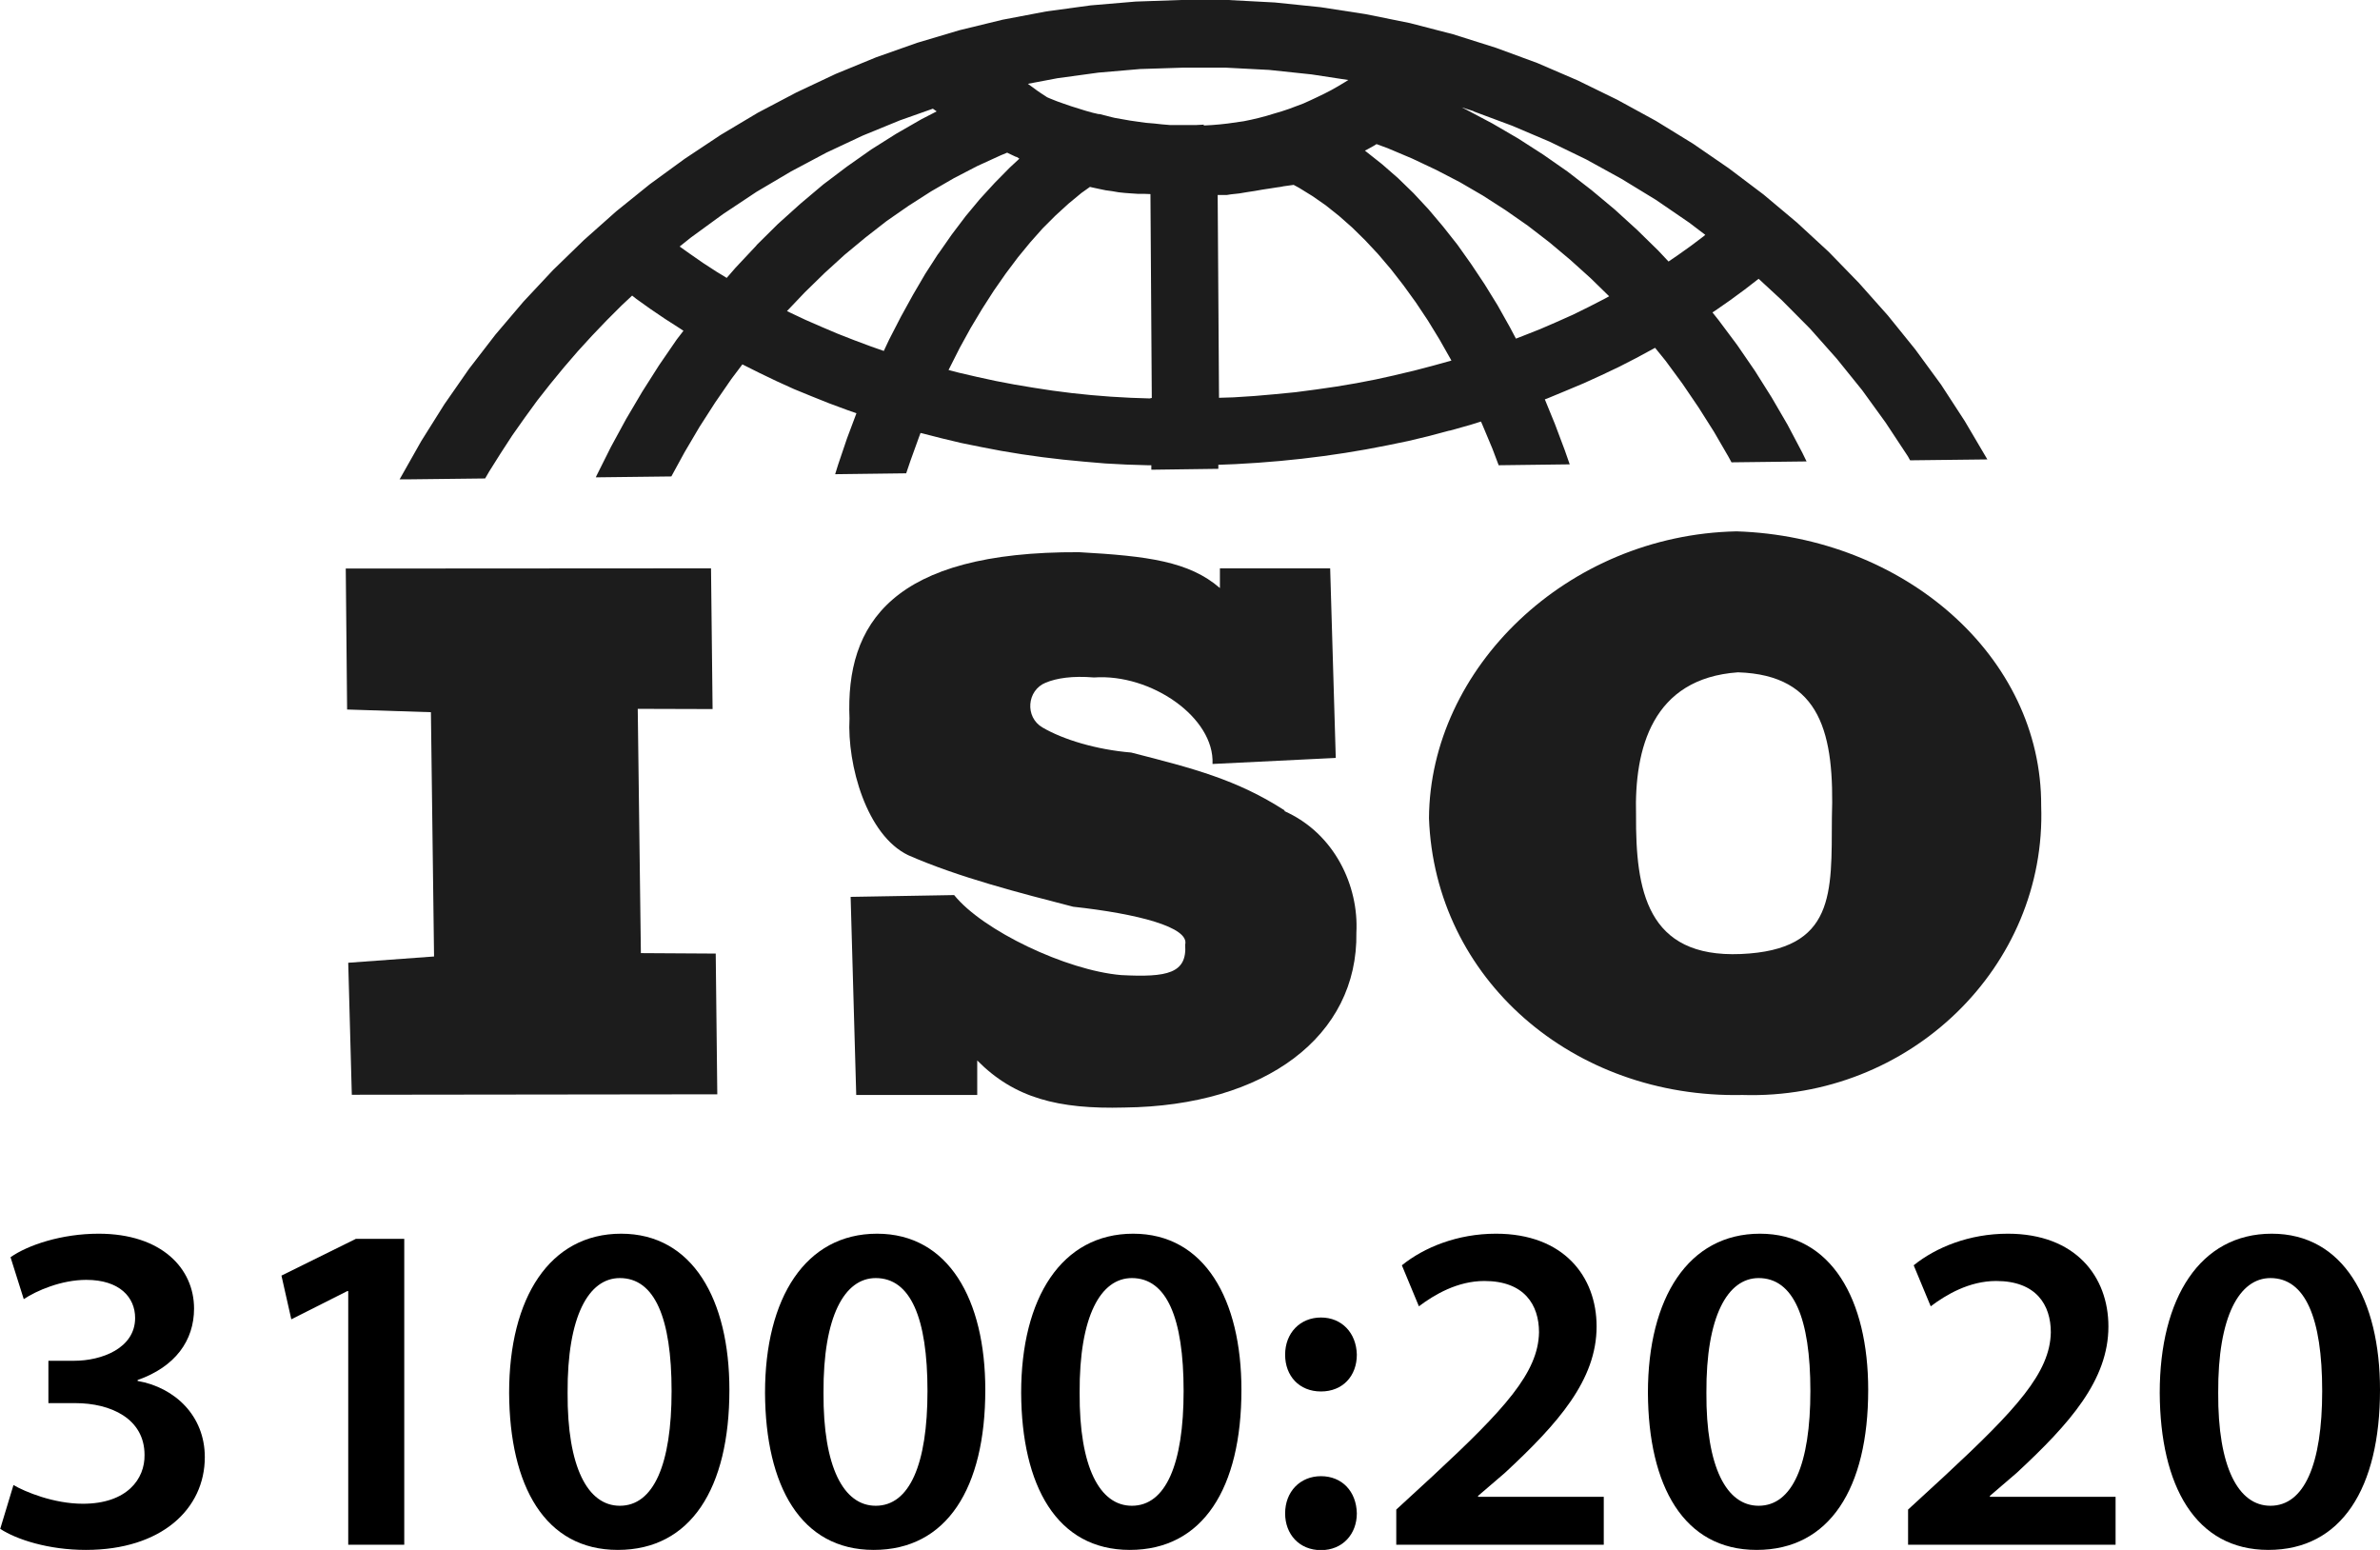 <?xml version="1.0" encoding="UTF-8"?>
<svg id="Layer_1" data-name="Layer 1" xmlns="http://www.w3.org/2000/svg" viewBox="0 0 106.21 69.16">
  <defs>
    <style>
      .cls-1 {
        fill: #1c1c1c;
        fill-rule: evenodd;
      }
    </style>
  </defs>
  <g>
    <path class="cls-1" d="m77.49,23.71c-7.57.16-13.68,6.12-13.72,12.8.26,7.17,6.42,12.51,13.99,12.35,7.46.23,13.58-5.73,13.33-12.9.03-6.68-6.13-12.01-13.59-12.25Zm4.26,12.79c-.02,3.34.17,5.89-4.06,6.07-4.22.18-4.7-2.87-4.68-6.21-.08-2.95.72-6.09,4.55-6.36,3.73.12,4.31,2.77,4.19,6.5Z"/>
    <polygon class="cls-1" points="28.6 42.53 28.46 31.63 31.8 31.64 31.73 25.36 15.43 25.37 15.49 31.66 19.23 31.78 19.37 42.68 15.54 42.96 15.7 48.85 32.01 48.83 31.94 42.55 28.6 42.53"/>
    <path class="cls-1" d="m57.34,36.17c-2.15-1.39-4.12-1.89-6.86-2.59-1.56-.13-3.04-.58-3.96-1.12-.79-.46-.7-1.66.15-2,.49-.2,1.18-.31,2.15-.23,2.55-.18,5.39,1.79,5.29,3.86l5.5-.27-.25-8.46h-4.92v.88c-1.37-1.19-3.23-1.43-6.28-1.6-8.35-.04-10.43,3.19-10.25,7.42-.11,2.06.76,5.21,2.62,6.1,2.25.99,5,1.69,7.36,2.3,2.85.31,5.2.91,5,1.69.09,1.28-.79,1.47-2.86,1.36-2.45-.21-6.18-1.99-7.45-3.57l-4.62.08.25,8.84h5.4s0-1.54,0-1.54c1.66,1.68,3.62,2.18,6.57,2.1,6.29-.07,10.43-3.19,10.35-7.81.11-2.06-.96-4.42-3.22-5.42Z"/>
    <path class="cls-1" d="m64.72,19.21l.89-.25.48-.15.07.16.44,1.05.28.74,3.17-.04-.22-.63-.44-1.17-.45-1.1.11-.04.82-.34.81-.34.79-.36.78-.37.76-.39.74-.4.11-.06.47.58.75,1.02.72,1.06.69,1.09.65,1.12.13.24,3.35-.04-.19-.39-.66-1.25-.71-1.22-.75-1.19-.79-1.15-.83-1.11-.27-.34.14-.09.66-.46.64-.47.62-.48,1.04.96,1.26,1.27,1.19,1.34,1.13,1.4,1.05,1.45.99,1.5.1.18,3.45-.04-.02-.03-.99-1.68-1.06-1.63-1.15-1.57-1.22-1.51-1.29-1.45-1.35-1.39-1.42-1.31-1.49-1.25-1.55-1.17-1.6-1.1-1.66-1.02-1.72-.94-1.76-.86-1.81-.78-1.85-.68-1.9-.6-1.93-.5-1.98-.4-2.01-.31-2.04-.21L54.8,0h-2.1s0,0,0,0l-2.02.07-2.01.17-1.98.27-1.95.37-1.93.47-1.88.56-1.84.65-1.8.74-1.76.83-1.71.9-1.66.99-1.61,1.07-1.55,1.13-1.5,1.21-1.44,1.28-1.38,1.34-1.32,1.41-1.25,1.47-1.18,1.53-1.1,1.58-1.03,1.64-.95,1.68-.02.03h.36s0,0,0,0l3.46-.04.18-.31.51-.81.52-.8.55-.78.56-.77.59-.75.6-.73.62-.72.64-.7.66-.69.66-.66.47-.44.19.15.63.45.65.44.67.43.15.1-.3.39-.79,1.15-.75,1.18-.72,1.22-.68,1.25-.64,1.28-.03.07,3.37-.04.59-1.08.66-1.12.7-1.09.73-1.06.49-.65.04.02.74.37.75.36.77.35.78.32.8.32.81.3.4.14-.42,1.12-.4,1.18-.13.42,3.17-.04.19-.56.39-1.08.06-.16.09.02.86.22.88.21.89.18.89.17.91.15.92.13.93.11.93.09.94.08.94.05.96.03h.16s0,.2,0,.2l2.99-.04v-.18s.77-.03.77-.03l.99-.06.99-.08.98-.1.97-.12.96-.14.95-.16.94-.18.92-.19.92-.22.9-.24Zm1.04-14.24l1.72.64,1.67.71,1.63.79,1.58.87,1.54.94,1.49,1.02.71.54-.07.06-.57.43-.59.42-.41.28-.45-.48-.96-.94-1-.91-1.03-.86-1.06-.82-1.09-.76-1.12-.72-1.15-.67-1.17-.62-.2-.1.53.17Zm-4.73,1.69l.27-.15.13-.08.49.18,1.09.46,1.08.51,1.06.55,1.03.6,1.01.65.99.69.96.74.93.78.91.82.83.81-.2.11-.7.36-.71.35-.74.33-.74.32-.76.3-.31.12-.27-.51-.55-.98-.58-.94-.6-.9-.61-.86-.64-.81-.65-.77-.67-.72-.69-.67-.71-.62-.72-.57-.05-.04.12-.06Zm-27.27,4.29l-.93.99-.4.46-.46-.28-.6-.39-.59-.41-.45-.32.5-.4,1.44-1.05,1.49-.99,1.54-.91,1.58-.84,1.62-.76,1.66-.68,1.47-.52.17.12-.68.35-1.13.65-1.11.7-1.08.76-1.06.8-1.02.86-1,.9-.96.95Zm8.11.37l-.58.9-.55.94-.54.98-.52,1.01-.24.51-.57-.2-.75-.28-.74-.29-.73-.31-.71-.31-.7-.33-.12-.06.79-.83.88-.86.9-.82.93-.77.95-.74.98-.68,1-.64,1.02-.59,1.04-.54,1.05-.48.29-.12.03.02.36.17h.03s.12.08.12.08l-.43.4-.67.68-.66.72-.64.77-.62.82-.6.86Zm9.48,6.46l-.89-.03-.89-.05-.87-.07-.87-.09-.86-.11-.85-.13-.84-.14-.84-.16-.83-.18-.82-.19-.46-.12.03-.06.47-.93.49-.89.51-.85.52-.81.53-.76.54-.72.55-.67.56-.63.57-.57.58-.53.58-.48.38-.27.13.03.28.06.29.06.29.04.29.05.29.03.28.02.3.02h.29s.26.01.26.01l.06,9.1h-.07Zm2.38-12.22l-.37.02h-.38s-.37,0-.37,0h-.38s-.36-.03-.36-.03l-.37-.04-.36-.03-.36-.05-.35-.05-.34-.06-.34-.06-.13-.03-.27-.07-.28-.07h-.05s-.26-.06-.26-.06l-.32-.09-.32-.1-.32-.1-.32-.11-.31-.11-.3-.12-.14-.06-.06-.04-.2-.13-.19-.13-.19-.14-.22-.16,1.32-.25,1.83-.25,1.86-.16,1.88-.06h.02s1.94,0,1.94,0l1.92.1,1.89.2,1.64.25-.16.1-.3.18-.3.17-.31.16-.31.15-.32.15-.31.14-.32.12-.32.12-.33.11-.34.1-.33.1-.34.09-.34.08-.34.07-.35.05-.35.05-.36.04-.36.03-.37.02Zm8.53,11.18l-.86.19-.88.17-.89.15-.9.13-.91.12-.92.09-.92.08-.93.06-.65.02-.06-9.05h.06s.17,0,.17,0h.18s.19-.03.19-.03l.19-.02.18-.02.18-.03.18-.03.33-.05.34-.06.33-.05.32-.05.15-.02.15-.03.15-.02.14-.02.15-.02h0s.24.13.24.13l.6.37.59.41.59.47.59.52.58.57.58.62.57.67.56.72.55.76.54.81.52.85.51.9.02.04-.83.23-.84.22-.85.2Z"/>
  </g>
  <g>
    <path d="m.59,66.26c.53.31,1.81.84,3.11.84,1.97,0,2.77-1.11,2.75-2.18,0-1.62-1.51-2.31-3.09-2.31h-1.2v-1.89h1.16c1.2,0,2.71-.55,2.71-1.91,0-.92-.69-1.7-2.18-1.7-1.11,0-2.22.48-2.79.86l-.59-1.87c.78-.55,2.29-1.05,3.93-1.05,2.81,0,4.26,1.55,4.26,3.34,0,1.43-.84,2.6-2.52,3.19v.04c1.66.29,3,1.55,3,3.4,0,2.31-1.93,4.14-5.31,4.14-1.66,0-3.09-.46-3.82-.94l.59-1.95Z"/>
    <path d="m15.54,57.61h-.04l-2.5,1.26-.44-1.95,3.32-1.64h2.16v13.65h-2.5v-11.32Z"/>
    <path d="m32.55,62.02c0,4.39-1.72,7.14-4.98,7.14s-4.83-2.86-4.85-7.01c0-4.24,1.81-7.1,5-7.1s4.83,2.94,4.83,6.97Zm-7.22.13c-.02,3.32.9,5.04,2.33,5.04,1.51,0,2.31-1.85,2.31-5.12s-.76-5.04-2.31-5.04c-1.39,0-2.35,1.7-2.33,5.12Z"/>
    <path d="m43.97,62.02c0,4.39-1.72,7.14-4.98,7.14s-4.83-2.86-4.85-7.01c0-4.24,1.81-7.1,5-7.1s4.83,2.94,4.83,6.97Zm-7.22.13c-.02,3.32.9,5.04,2.33,5.04,1.51,0,2.31-1.85,2.31-5.12s-.76-5.04-2.31-5.04c-1.39,0-2.35,1.7-2.33,5.12Z"/>
    <path d="m55.4,62.02c0,4.39-1.72,7.14-4.98,7.14s-4.83-2.86-4.85-7.01c0-4.24,1.81-7.1,5-7.1s4.83,2.94,4.83,6.97Zm-7.22.13c-.02,3.32.9,5.04,2.33,5.04,1.51,0,2.31-1.85,2.31-5.12s-.76-5.04-2.31-5.04c-1.39,0-2.35,1.7-2.33,5.12Z"/>
    <path d="m57.35,60.45c0-.97.67-1.66,1.6-1.66s1.58.69,1.6,1.66c0,.95-.63,1.64-1.6,1.64s-1.6-.69-1.6-1.64Zm0,7.08c0-.97.67-1.66,1.6-1.66s1.58.67,1.6,1.66c0,.92-.63,1.64-1.6,1.64s-1.6-.71-1.6-1.64Z"/>
    <path d="m62.31,68.93v-1.57l1.62-1.49c3.21-2.98,4.72-4.62,4.75-6.42,0-1.22-.65-2.29-2.44-2.29-1.2,0-2.23.61-2.92,1.13l-.76-1.83c.99-.8,2.48-1.41,4.2-1.41,3.02,0,4.49,1.91,4.49,4.14,0,2.39-1.72,4.33-4.09,6.53l-1.2,1.03v.04h5.61v2.14h-9.26Z"/>
    <path d="m83.37,62.02c0,4.39-1.72,7.14-4.98,7.14s-4.83-2.86-4.85-7.01c0-4.24,1.81-7.1,5-7.1s4.83,2.94,4.83,6.97Zm-7.22.13c-.02,3.32.9,5.04,2.33,5.04,1.51,0,2.31-1.85,2.31-5.12s-.76-5.04-2.31-5.04c-1.38,0-2.35,1.7-2.33,5.12Z"/>
    <path d="m85.15,68.93v-1.57l1.62-1.49c3.21-2.98,4.72-4.62,4.75-6.42,0-1.22-.65-2.29-2.44-2.29-1.2,0-2.23.61-2.92,1.13l-.76-1.83c.99-.8,2.48-1.41,4.2-1.41,3.02,0,4.49,1.91,4.49,4.14,0,2.39-1.72,4.33-4.09,6.53l-1.2,1.03v.04h5.61v2.14h-9.26Z"/>
    <path d="m106.21,62.02c0,4.39-1.72,7.14-4.98,7.14s-4.83-2.86-4.85-7.01c0-4.24,1.81-7.1,5-7.1s4.83,2.94,4.83,6.97Zm-7.22.13c-.02,3.32.9,5.04,2.33,5.04,1.51,0,2.31-1.85,2.31-5.12s-.76-5.04-2.31-5.04c-1.38,0-2.35,1.7-2.33,5.12Z"/>
  </g>
</svg>